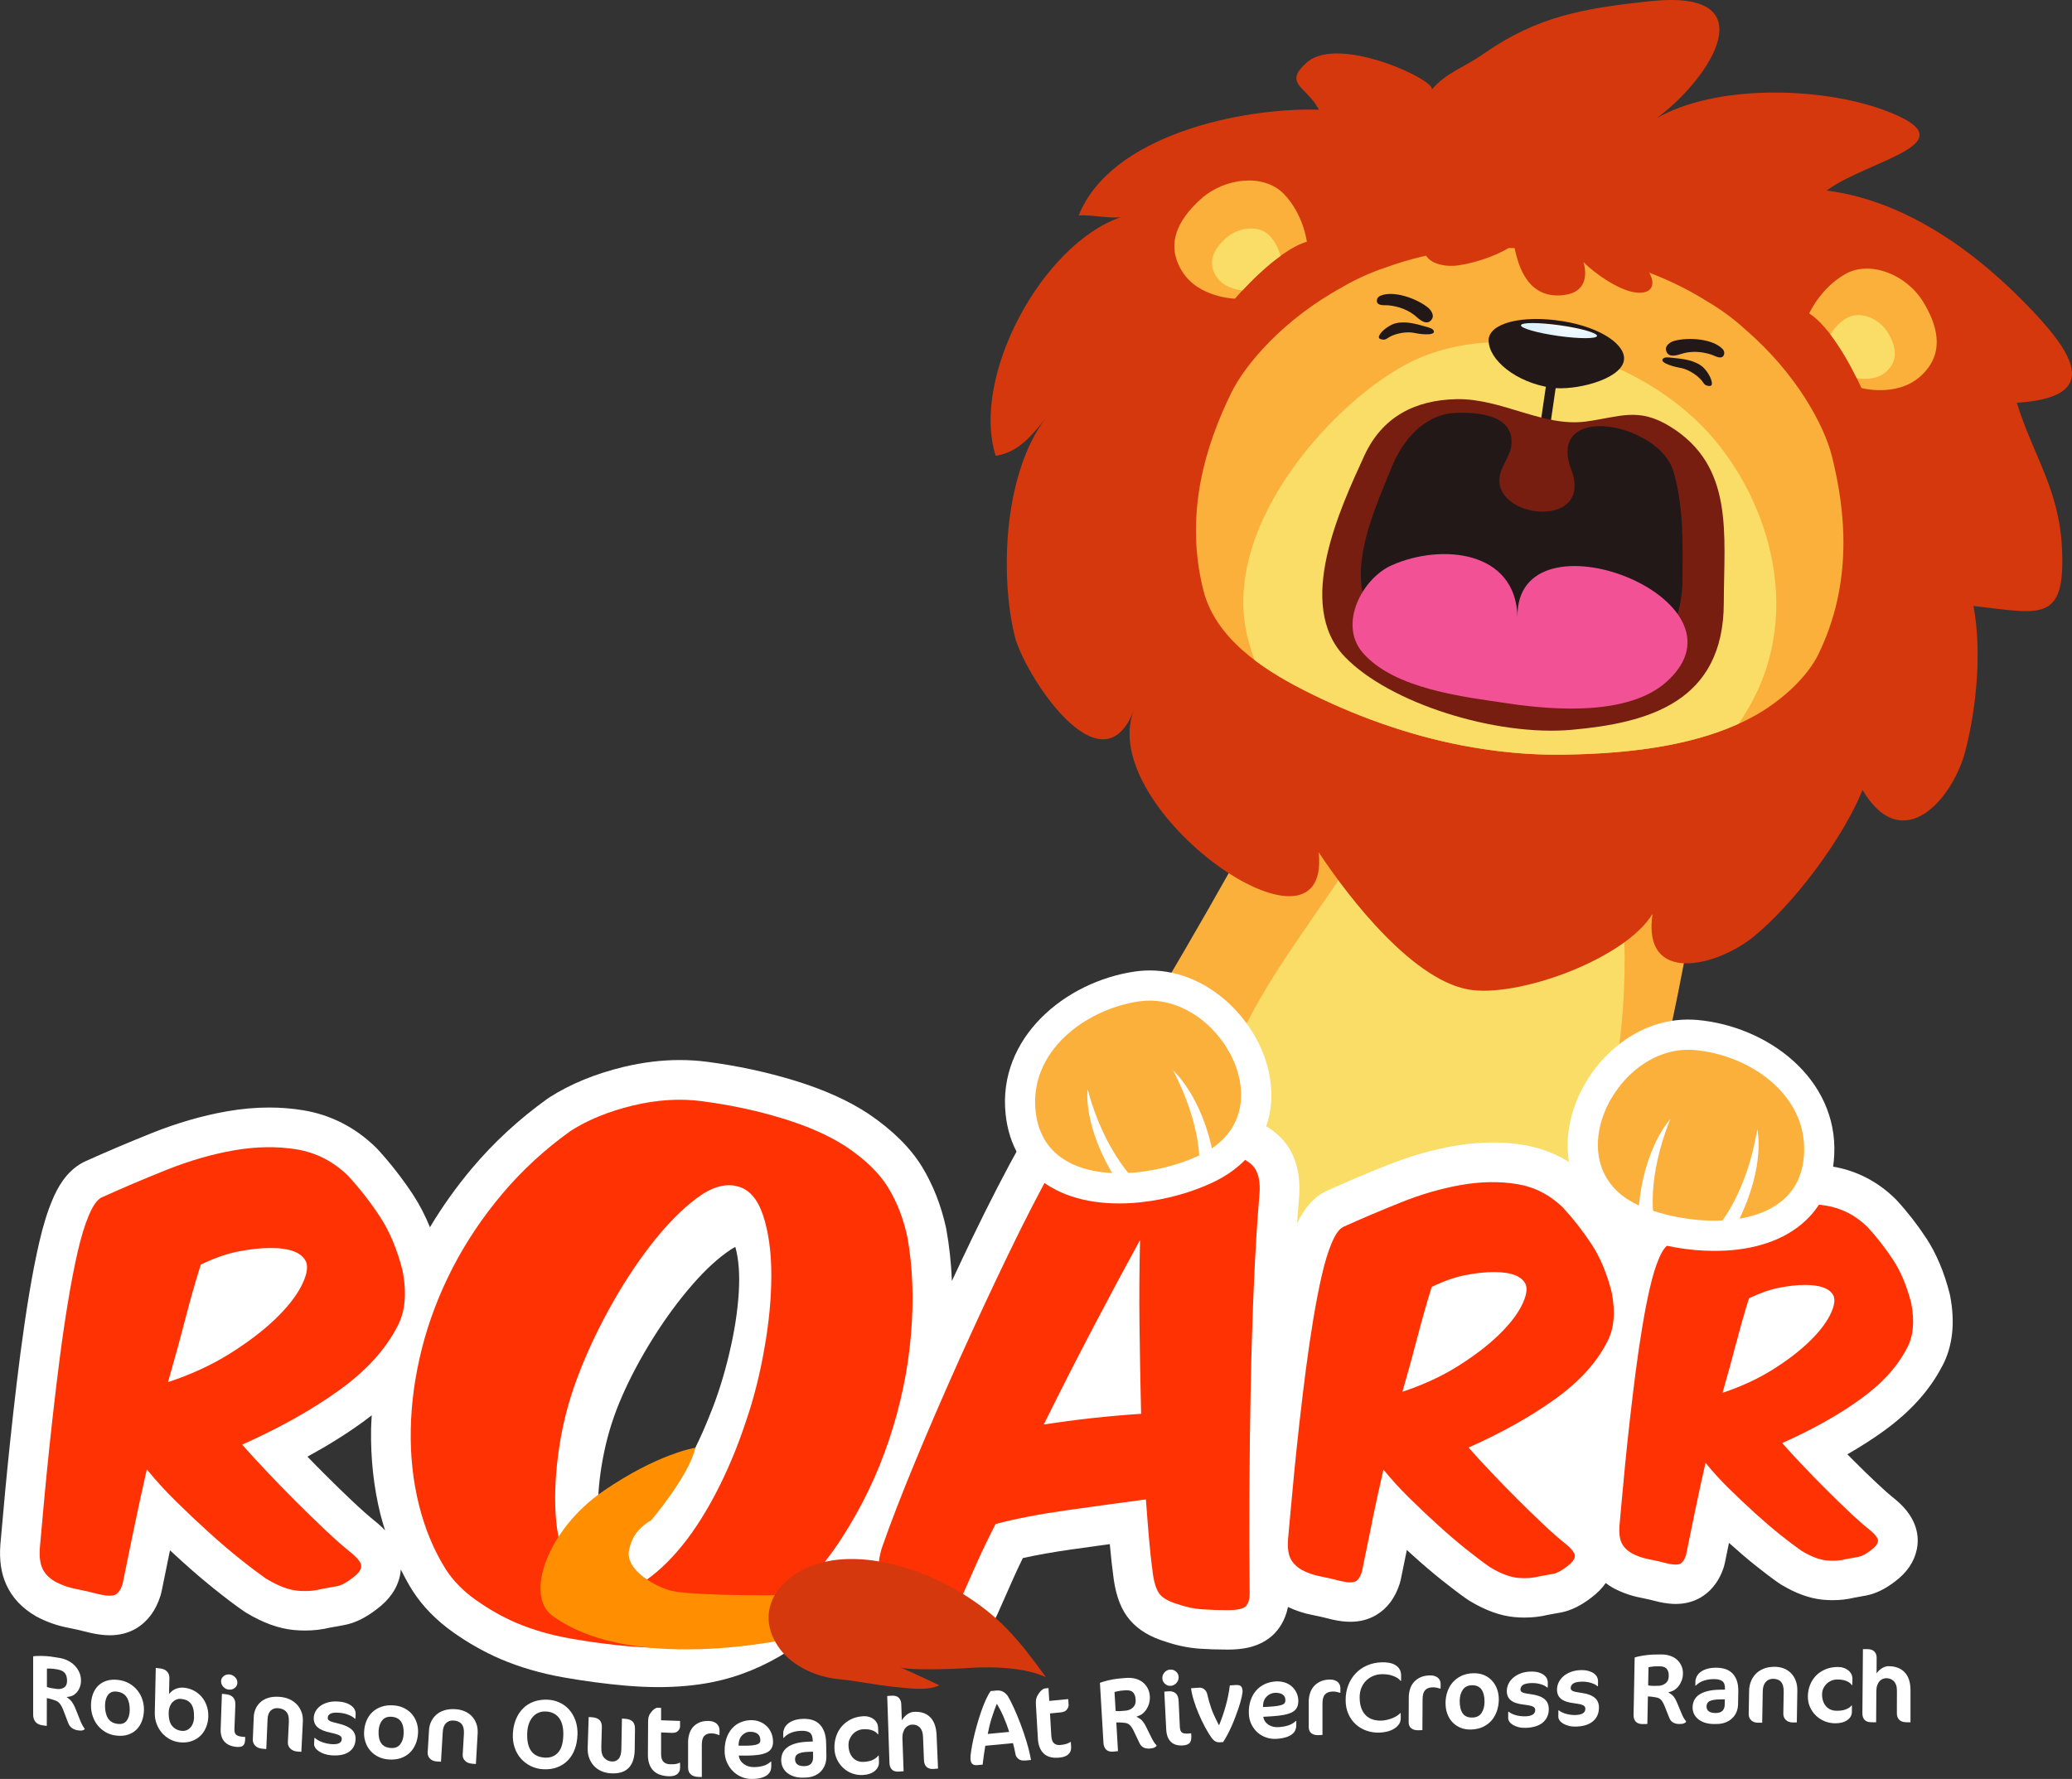 <svg xmlns="http://www.w3.org/2000/svg" xmlns:xlink="http://www.w3.org/1999/xlink" id="Layer_2" viewBox="0 0 690.47 592.95"><rect x="0" y="0" width="690.47" height="592.95" fill="#333333" stroke="none"/><defs><style>.cls-1{fill:#282020;}.cls-2{fill:#fff;}.cls-3{fill:url(#radial-gradient);}.cls-4{fill:#d6380d;}.cls-5{fill:#ff3203;}.cls-6{fill:#f9dd67;}.cls-7{fill:#231818;}.cls-8{fill:#f35196;}.cls-9{fill:#fbb03b;}.cls-10{fill:#771e10;}.cls-11{fill:#ff8e01;}</style><radialGradient id="radial-gradient" cx="477.43" cy="543.37" fx="477.43" fy="543.37" r="11.83" gradientTransform="translate(102.49 -342.4) rotate(8.02) scale(1 .71) skewX(.15)" gradientUnits="userSpaceOnUse"><stop offset="0" stop-color="#fff"></stop><stop offset="1" stop-color="#def2fd"></stop></radialGradient></defs><g id="Layer_1-2"><path class="cls-2" d="M28.27,576.31c-.02.14-.55.42-.83.48-.28.06-.74.06-1.38-.02-.74-.09-1.4-.33-1.99-.71-.58-.38-1.03-.96-1.34-1.75-.67-1.75-1-2.62-1.67-4.38-.27-.66-.53-1.18-.77-1.57-.24-.4-.5-.71-.76-.92-.26-.22-.53-.4-.81-.52-.28-.12-.57-.22-.85-.31-.51-.15-.95-.29-1.33-.4-.38-.11-.69-.18-.93-.21,0,3.71-.01,5.56-.02,9.27-.58-.08-.87-.12-1.46-.19-1.02-.14-1.79-.52-2.31-1.15-.51-.63-.77-1.43-.77-2.38v-19.46c.25-.05.61-.09,1.09-.11.48-.03,1-.04,1.56-.03.57.01,1.14.04,1.72.07.58.04,1.09.09,1.51.15,1.01.16,1.52.23,2.53.39,1.15.17,2.19.48,3.12.94.93.46,1.72,1.03,2.37,1.72.65.69,1.16,1.46,1.52,2.3.36.85.53,1.75.52,2.7,0,.78-.14,1.5-.39,2.16-.25.66-.59,1.23-1.01,1.71-.42.49-.92.87-1.5,1.15-.58.28-1.88.41-1.88.41,0,.02,1.19.84,1.68,1.52.49.68.87,1.37,1.15,2.08.73,1.81,1.09,2.71,1.81,4.51.29.7.56,1.24.81,1.63.25.39.58.82.57.9ZM17.67,556.24c-.12-.02-.27-.03-.44-.04-.17,0-.36-.02-.56-.03-.2,0-.4-.01-.57,0-.18,0-.33.01-.46.01,0,2.44,0,3.67-.01,6.11.51.18,1.02.32,1.54.4.52.08,1.09.17,1.71.26.93.13,1.74-.01,2.43-.44.68-.43,1.03-1.16,1.04-2.2,0-.69-.08-1.26-.24-1.72s-.39-.84-.7-1.14c-.31-.3-.67-.53-1.09-.68-.42-.15-.88-.27-1.38-.35-.5-.07-.75-.11-1.26-.19Z"></path><path class="cls-2" d="M30.32,568.48c.01-1.35.22-2.59.61-3.71.39-1.12.98-2.08,1.75-2.85.77-.77,1.73-1.34,2.87-1.7,1.14-.36,2.44-.44,3.91-.26,1.38.18,2.61.58,3.67,1.2,1.07.62,1.96,1.4,2.69,2.31.72.91,1.27,1.93,1.63,3.05.37,1.12.54,2.27.52,3.45-.03,1.33-.25,2.56-.67,3.67-.42,1.11-1.01,2.06-1.78,2.83-.77.78-1.72,1.35-2.85,1.73-1.13.37-2.43.47-3.88.31-1.37-.16-2.58-.54-3.63-1.17-1.05-.63-1.94-1.39-2.66-2.31-.72-.91-1.26-1.94-1.63-3.07-.37-1.13-.55-2.3-.54-3.49ZM43.23,570.06c.03-1.78-.3-3.21-.98-4.3-.69-1.09-1.78-1.72-3.27-1.91-1.31-.16-2.3.19-2.96,1.06-.66.86-1,2.04-1.02,3.53-.02,1.78.31,3.21.98,4.29.67,1.08,1.76,1.7,3.26,1.88,1.33.15,2.32-.2,2.97-1.07.65-.87.99-2.03,1.02-3.47Z"></path><path class="cls-2" d="M69.42,572.16c-.04,1.31-.3,2.52-.77,3.63-.47,1.12-1.11,2.06-1.92,2.83-.81.77-1.79,1.36-2.94,1.75-1.15.39-2.42.52-3.8.38-1.17-.12-2.27-.44-3.3-.98-1.03-.54-1.93-1.25-2.69-2.12-.76-.88-1.36-1.89-1.8-3.04-.44-1.15-.65-2.4-.62-3.72.13-5.98.2-8.97.33-14.94.63.08.94.12,1.58.19.89.11,1.62.44,2.17,1,.55.56.82,1.35.79,2.4-.05,2.04-.08,3.07-.13,5.11.23-.29.51-.58.83-.86.33-.28.7-.53,1.12-.73.42-.2.89-.36,1.41-.46.52-.1,1.09-.12,1.72-.05,1.16.12,2.25.46,3.25.99,1,.53,1.87,1.23,2.58,2.09.72.86,1.27,1.84,1.66,2.95.39,1.11.56,2.32.52,3.61ZM64.65,572.43c.03-1.07-.04-1.97-.21-2.71-.17-.74-.45-1.36-.81-1.84-.37-.48-.82-.85-1.36-1.11-.54-.25-1.17-.41-1.88-.49-.59-.06-1.14.01-1.63.22-.5.21-.93.51-1.3.9-.37.4-.67.89-.89,1.47-.22.59-.34,1.22-.35,1.89-.05,2.03.33,3.53,1.13,4.5.8.98,1.88,1.54,3.25,1.67.57.06,1.09-.02,1.58-.22.48-.2.91-.5,1.28-.9.37-.4.66-.89.87-1.46.21-.58.33-1.22.35-1.93Z"></path><path class="cls-2" d="M79.11,560.91c-.03.69-.32,1.26-.88,1.71-.56.45-1.21.64-1.95.57-.73-.07-1.35-.39-1.87-.94-.52-.56-.76-1.18-.74-1.88.02-.69.31-1.24.86-1.69.55-.44,1.19-.62,1.93-.55.74.07,1.38.38,1.9.93.52.55.77,1.16.74,1.84ZM81.69,579.91c-.04.94-.28,1.6-.72,1.96-.44.36-1.15.49-2.13.41-1.78-.16-3.12-.74-4.03-1.75-.91-1.01-1.34-2.4-1.28-4.16.17-4.71.25-7.06.42-11.78.52.05.79.08,1.31.13,1.03.1,1.83.44,2.39,1.02.56.58.82,1.41.78,2.5-.12,3.25-.19,4.88-.31,8.13-.03.88.16,1.5.57,1.86.41.36,1.13.58,2.16.67.35.03.52.05.87.08-.02.37-.02.55-.04.92Z"></path><path class="cls-2" d="M99.17,583.83c-1.03-.08-1.83-.41-2.42-.99-.58-.58-.85-1.28-.82-2.09.13-2.74.2-4.12.33-6.86.07-1.48-.2-2.57-.82-3.29-.62-.72-1.53-1.13-2.73-1.23-1.01-.09-1.84.18-2.49.8-.65.62-1,1.55-1.05,2.8-.18,4.01-.27,6.01-.44,10.02-.55-.04-.82-.07-1.37-.12-.98-.08-1.75-.41-2.32-1-.56-.58-.83-1.29-.79-2.1.12-3,.19-4.49.31-7.49.04-.92.24-1.81.62-2.67.37-.86.91-1.61,1.62-2.25.7-.64,1.6-1.13,2.68-1.45,1.08-.33,2.35-.43,3.8-.31,1.1.09,2.13.34,3.08.75.95.41,1.77.97,2.47,1.68.69.71,1.23,1.56,1.61,2.54.38.98.54,2.08.48,3.3-.2,4.02-.3,6.03-.5,10.05-.5-.04-.74-.06-1.24-.1Z"></path><path class="cls-2" d="M118.48,579.83c-.1,1.83-.85,3.21-2.24,4.14-1.39.93-3.33,1.3-5.82,1.11-.85-.06-1.63-.22-2.34-.47-.71-.25-1.33-.54-1.84-.89-.52-.35-.92-.74-1.19-1.17-.27-.43-.4-.87-.38-1.32.04-.78.06-1.16.1-1.94.07,0,.1,0,.17.01.24.23.55.46.94.69.39.24.84.45,1.33.64.49.19,1.02.35,1.57.47.55.12,1.1.21,1.65.25,2.24.17,3.39-.38,3.46-1.64.01-.25-.03-.47-.12-.66-.09-.19-.27-.37-.53-.54-.27-.17-.65-.33-1.15-.48-.5-.15-1.15-.33-1.95-.49-1.94-.41-3.39-1-4.31-1.81-.91-.81-1.34-1.88-1.27-3.21.04-.8.27-1.55.68-2.25s.98-1.29,1.7-1.78c.72-.49,1.57-.85,2.56-1.1.98-.25,2.08-.32,3.28-.23,1.06.08,1.96.25,2.69.53.73.28,1.33.62,1.8,1.01.46.39.79.82.99,1.27.19.45.28.88.26,1.29-.04.65-.06.98-.09,1.62-.07,0-.1,0-.17,0-.46-.48-1.16-.91-2.12-1.29-.96-.38-2-.61-3.11-.69-1.41-.11-2.4,0-2.95.33-.55.32-.84.77-.87,1.32-.01.21.02.4.11.57.09.17.26.32.51.47.26.15.62.29,1.1.43.48.14,1.11.31,1.9.49,1.94.45,3.4,1.11,4.35,1.97.95.86,1.39,1.99,1.31,3.37Z"></path><path class="cls-2" d="M121.34,577.15c.07-1.3.34-2.51.8-3.61.46-1.1,1.1-2.05,1.93-2.84.83-.79,1.83-1.39,3.01-1.8,1.17-.41,2.51-.57,4-.47,1.4.09,2.63.41,3.68.96,1.06.55,1.94,1.25,2.63,2.11.69.86,1.21,1.83,1.53,2.9.33,1.07.46,2.19.38,3.35-.08,1.3-.35,2.51-.82,3.62-.47,1.11-1.11,2.06-1.93,2.85-.82.79-1.81,1.38-2.98,1.79-1.17.41-2.5.56-3.99.46-1.39-.1-2.62-.42-3.68-.98-1.06-.56-1.93-1.26-2.63-2.11-.7-.85-1.21-1.81-1.54-2.88-.33-1.08-.47-2.18-.4-3.33ZM134.5,578.04c.1-1.73-.17-3.11-.82-4.13-.65-1.02-1.73-1.58-3.24-1.68-1.33-.09-2.35.31-3.07,1.18-.71.87-1.11,2.03-1.2,3.46-.1,1.72.17,3.08.81,4.09.64,1.01,1.73,1.57,3.26,1.68,1.35.09,2.38-.3,3.08-1.17.7-.87,1.1-2.01,1.18-3.42Z"></path><path class="cls-2" d="M157.37,587.87c-1.02-.06-1.82-.38-2.39-.95-.57-.57-.84-1.27-.79-2.09.16-2.76.24-4.14.4-6.9.09-1.49-.17-2.58-.78-3.29-.6-.71-1.5-1.09-2.69-1.16-1-.06-1.83.23-2.48.87-.65.64-1.02,1.58-1.09,2.83-.24,4.01-.36,6.02-.6,10.04-.55-.04-.82-.05-1.37-.09-.98-.06-1.75-.38-2.3-.95-.55-.57-.81-1.27-.76-2.08.18-2.99.27-4.49.45-7.48.05-.92.27-1.81.66-2.68.39-.87.94-1.63,1.65-2.29.71-.66,1.6-1.17,2.68-1.53,1.08-.36,2.33-.5,3.76-.42,1.09.06,2.1.29,3.03.67.93.39,1.74.92,2.42,1.62.68.7,1.19,1.54,1.56,2.52.37.98.51,2.08.44,3.32-.23,4.06-.35,6.09-.58,10.14-.49-.03-.74-.05-1.23-.08Z"></path><path class="cls-2" d="M192.43,578.33c-.06,1.72-.36,3.3-.91,4.75-.54,1.44-1.3,2.67-2.28,3.68-.98,1.01-2.17,1.78-3.57,2.32-1.4.53-2.98.74-4.74.64-1.46-.09-2.83-.45-4.09-1.07-1.26-.63-2.35-1.45-3.26-2.49-.91-1.03-1.61-2.25-2.08-3.66-.48-1.41-.67-2.95-.59-4.62.09-1.73.42-3.31.99-4.73.57-1.43,1.35-2.64,2.35-3.65.99-1.01,2.19-1.77,3.57-2.29,1.39-.52,2.95-.74,4.68-.67,1.38.06,2.68.37,3.92.93,1.24.56,2.31,1.34,3.22,2.36.91,1.02,1.62,2.24,2.13,3.68.51,1.44.74,3.04.68,4.83ZM187.71,578.72c.11-2.65-.35-4.67-1.38-6.05-1.02-1.38-2.5-2.11-4.46-2.2-.85-.04-1.63.09-2.36.39-.73.29-1.36.74-1.91,1.35-.54.61-.98,1.35-1.32,2.24-.33.89-.53,1.89-.58,3.02-.27,5.35,1.69,8.14,5.85,8.38,1.8.1,3.25-.43,4.35-1.61,1.1-1.18,1.7-3.02,1.8-5.51Z"></path><path class="cls-2" d="M211.52,583.01c-.07,5.7-2.72,8.38-7.97,8.07-1.12-.07-2.16-.31-3.12-.72-.96-.42-1.78-.99-2.48-1.73-.69-.74-1.23-1.62-1.61-2.64-.38-1.02-.55-2.19-.5-3.5.13-4.07.2-6.1.33-10.16.33.02.49.02.82.04,1.27.06,2.19.36,2.76.92.57.56.84,1.37.81,2.44-.07,2.63-.11,3.94-.18,6.57-.05,1.65.27,2.85.95,3.61.68.76,1.53,1.17,2.54,1.23.93.05,1.69-.24,2.27-.89.59-.65.89-1.74.92-3.27.08-4.06.12-6.09.19-10.14.32.01.48.02.79.04,1.27.06,2.18.36,2.74.92.56.56.83,1.38.82,2.46-.03,2.71-.05,4.07-.09,6.78Z"></path><path class="cls-2" d="M215.97,573.94c0-.45.03-.84.08-1.16.05-.32.12-.62.22-.88.1-.27.22-.51.39-.74.16-.23.36-.49.59-.77.29-.35.63-.64.98-.86.35-.22.69-.33,1.03-.31.4.01.61.02,1.04.04v4.14c2.53.1,3.8.15,6.32.22v1.89c0,.48-.22.95-.66,1.43-.44.47-1.12.69-2.04.66-1.45-.06-2.17-.08-3.62-.15,0,2.86,0,4.29,0,7.16,0,1.19.25,2.05.75,2.58.5.53,1.2.82,2.13.87,1.49.07,2.58-.09,3.27-.5.07,0,.11,0,.18,0,0,.65,0,.98,0,1.63,0,.96-.34,1.69-1,2.2-.67.51-1.66.73-3,.66-2.32-.13-4.02-.83-5.11-2.08-1.08-1.25-1.62-2.94-1.61-5.07.03-4.38.04-6.56.06-10.94Z"></path><path class="cls-2" d="M239.63,578.33c-.34-.14-.72-.26-1.14-.38-.42-.12-.92-.18-1.5-.18-1.01-.01-1.78.28-2.32.87-.54.59-.8,1.6-.8,3.02,0,4.26,0,6.39.01,10.65-.5-.01-.75-.02-1.26-.03-1.01-.03-1.82-.32-2.42-.84-.6-.52-.9-1.27-.9-2.22,0-3.39,0-5.09,0-8.49,0-.91.12-1.8.37-2.68.25-.87.64-1.63,1.17-2.28.54-.64,1.24-1.17,2.09-1.57.85-.4,1.88-.59,3.07-.58.69,0,1.28.11,1.76.29.48.19.87.42,1.16.71.29.29.51.62.64.98.14.37.21.72.21,1.07,0,.66,0,.99,0,1.65h-.17Z"></path><path class="cls-2" d="M257.61,580.5c.02,1.71-.65,2.92-1.99,3.6-1.34.69-3.51,1.05-6.49,1.07-1.19,0-1.78,0-2.96,0,.18,1.17.74,2.11,1.68,2.81s2.09,1.04,3.44,1.03c.95,0,1.93-.14,2.95-.39,1.02-.26,1.89-.74,2.61-1.44.07,0,.1,0,.16,0,0,.58.01.88.02,1.46,0,.6-.09,1.17-.31,1.68-.21.51-.57.96-1.09,1.36-.51.39-1.19.7-2.04.93-.85.23-1.89.34-3.12.35-1.14,0-2.24-.22-3.33-.66-1.08-.45-2.04-1.08-2.88-1.91-.84-.83-1.51-1.82-2.02-2.97-.51-1.15-.77-2.44-.77-3.87,0-1.55.21-2.95.64-4.21.43-1.25,1.04-2.32,1.82-3.2.78-.88,1.71-1.56,2.79-2.03,1.09-.48,2.28-.73,3.58-.75.94-.01,1.84.14,2.71.46.87.32,1.65.78,2.32,1.39.68.61,1.22,1.36,1.63,2.26.41.9.63,1.91.64,3.04ZM253.37,580.01c0-.95-.32-1.65-.94-2.11-.62-.46-1.46-.67-2.51-.66-.54,0-1.04.12-1.49.35-.46.22-.86.52-1.19.88-.34.35-.6.78-.78,1.26-.18.49-.29.99-.31,1.52-.01.25-.02.38-.03.63.8,0,1.2,0,2.01,0,1.08,0,1.96-.04,2.64-.12.67-.08,1.21-.19,1.6-.34.39-.15.66-.33.8-.57.15-.24.22-.51.22-.83Z"></path><path class="cls-2" d="M275.37,585.46c.02,1-.13,1.93-.45,2.78-.32.85-.78,1.58-1.38,2.2-.6.62-1.32,1.11-2.15,1.46-.84.36-1.76.55-2.78.59-.37.01-.55.02-.92.03-1.08.04-2.08-.09-2.98-.36-.91-.28-1.68-.68-2.33-1.18-.65-.51-1.15-1.13-1.51-1.86-.35-.72-.53-1.51-.54-2.38-.01-.84.14-1.63.44-2.35.31-.72.81-1.36,1.51-1.91.7-.55,1.62-.99,2.77-1.33,1.15-.34,2.56-.54,4.22-.61.63-.02.95-.04,1.57-.06,0-.1,0-.14,0-.24-.02-1.34-.35-2.24-.98-2.71-.64-.46-1.62-.67-2.95-.62-.81.03-1.53.13-2.17.29-.64.16-1.19.36-1.66.6-.47.24-.86.49-1.18.76-.32.27-.56.5-.72.71-.06,0-.1,0-.16,0,0-.6,0-.9-.02-1.5,0-.51.11-1.04.34-1.6.23-.55.6-1.07,1.12-1.54.52-.47,1.2-.86,2.03-1.17.83-.31,1.84-.48,3.02-.53,1.02-.04,1.98.05,2.89.28.92.23,1.74.65,2.45,1.27.71.62,1.29,1.47,1.74,2.54.44,1.07.68,2.43.71,4.06.03,1.74.05,2.61.09,4.36ZM270.93,583.86c-.65.03-.97.04-1.61.06-.86.03-1.57.11-2.14.24-.57.12-1.02.29-1.35.5-.34.21-.57.46-.7.77-.13.31-.19.65-.19,1.02.01.75.29,1.32.83,1.71.55.39,1.32.56,2.33.53,1.93-.06,2.88-1.07,2.85-3.01-.01-.73-.02-1.09-.03-1.82Z"></path><path class="cls-2" d="M292.5,578.05c-.33-.52-.92-.94-1.76-1.27-.84-.33-1.9-.45-3.19-.37-.65.04-1.28.21-1.87.5-.59.3-1.1.68-1.54,1.17-.44.49-.78,1.04-1.04,1.66-.25.62-.37,1.29-.35,2,.04,1.73.52,3.11,1.45,4.13.92,1.02,2.16,1.49,3.72,1.39,1.31-.08,2.35-.33,3.12-.75.78-.42,1.31-.87,1.62-1.33.06,0,.1,0,.17-.01.03.88.04,1.31.07,2.19.03,1.15-.43,2.13-1.38,2.93-.96.8-2.26,1.25-3.91,1.35-1.27.08-2.47-.1-3.61-.51-1.13-.41-2.13-1.03-3-1.83-.87-.81-1.57-1.77-2.1-2.89-.53-1.13-.81-2.37-.84-3.72-.03-1.36.16-2.67.57-3.91.41-1.24,1.02-2.34,1.84-3.3.81-.96,1.82-1.75,3.01-2.36,1.19-.61,2.56-.96,4.09-1.06.71-.05,1.37.02,1.97.19.61.17,1.14.43,1.59.78.45.34.8.75,1.06,1.23.26.48.4,1,.42,1.57.03.89.04,1.33.07,2.22-.06,0-.1,0-.16.01Z"></path><path class="cls-2" d="M311.11,589.62c-.95.08-1.71-.13-2.29-.63-.57-.49-.88-1.26-.92-2.3-.12-3.11-.19-4.67-.31-7.78-.03-.77-.15-1.43-.37-1.97-.21-.54-.5-.96-.84-1.28-.34-.31-.73-.54-1.16-.67-.44-.13-.91-.18-1.4-.14-.36.03-.73.13-1.1.32-.38.18-.72.46-1.03.84-.31.37-.55.86-.73,1.44-.18.59-.26,1.29-.23,2.13.15,4.32.24,6.49.39,10.81-.6.04-.89.07-1.49.11-1.09.08-1.9-.15-2.41-.67-.51-.53-.79-1.29-.82-2.27-.29-8.9-.44-13.35-.74-22.25.56-.04.84-.06,1.4-.1,1.07-.08,1.88.14,2.42.67.54.53.83,1.24.86,2.14.08,2.17.11,3.26.19,5.43.14-.3.35-.61.62-.92.27-.32.56-.61.89-.88.33-.27.69-.51,1.09-.7.4-.19.81-.3,1.23-.34,2.34-.18,4.19.38,5.54,1.69,1.35,1.31,2.09,3.32,2.21,6.04.19,4.46.29,6.7.48,11.16-.59.05-.89.08-1.49.12Z"></path><path class="cls-2" d="M341.67,586.8c-.97.09-1.73-.07-2.26-.5-.54-.43-.88-.94-.99-1.51-.3-1.55-.57-2.83-.86-3.77-3.69.36-5.54.53-9.22.88-.19,1.06-.35,2.1-.49,3.14-.14,1.04-.27,2.09-.4,3.14-.72.07-1.08.1-1.8.17-.77.07-1.33-.08-1.68-.45-.35-.37-.53-.93-.57-1.68-.03-.59.04-1.45.22-2.57.17-1.13.41-2.41.72-3.85.31-1.43.69-2.94,1.13-4.51.44-1.57.91-3.1,1.42-4.58.51-1.48,1.04-2.83,1.59-4.07.56-1.24,1.11-2.23,1.65-2.97.75-.07,1.13-.11,1.88-.18.94-.09,1.72.06,2.36.46.64.39,1.14.86,1.49,1.42.57.92,1.22,2.22,1.97,3.85.75,1.63,1.49,3.42,2.24,5.37.74,1.95,1.43,3.98,2.06,6.08.63,2.1,1.11,4.08,1.44,5.96-.75.08-1.13.11-1.89.19ZM336.3,577.27c-.25-.81-.54-1.66-.87-2.54-.33-.88-.68-1.73-1.04-2.56-.36-.83-.73-1.61-1.12-2.34-.39-.73-1.06-1.89-1.06-1.89-.08,0-.6,1.39-.9,2.21-.29.81-.57,1.66-.85,2.53-.27.87-.52,1.75-.74,2.65-.22.89-.41,1.78-.57,2.63,2.86-.27,4.28-.4,7.15-.68Z"></path><path class="cls-2" d="M345.21,568.15c-.03-.47-.02-.87,0-1.21s.09-.66.17-.95c.08-.29.2-.57.35-.83.15-.26.34-.57.57-.89.29-.41.62-.75.97-1.03.35-.28.71-.43,1.07-.47.42-.04.64-.06,1.06-.1.1,1.71.15,2.57.25,4.28,2.53-.24,3.79-.36,6.33-.61.04.77.07,1.16.12,1.93.03.49-.16,1.01-.57,1.55-.41.54-1.08.86-2.01.95-1.45.14-2.17.21-3.62.35.17,2.96.26,4.44.43,7.4.07,1.23.38,2.08.91,2.55.53.47,1.25.66,2.18.57,1.49-.15,2.57-.48,3.23-1,.07,0,.11-.01.19-.02.04.67.06,1.01.1,1.67.06.98-.23,1.78-.87,2.41-.63.63-1.62,1.01-2.95,1.14-2.33.24-4.09-.2-5.28-1.32-1.19-1.12-1.86-2.79-1.98-5-.26-4.56-.39-6.83-.66-11.39Z"></path><path class="cls-2" d="M385.44,581.84c0,.16-.53.56-.81.69-.28.13-.74.22-1.39.29-.75.07-1.43-.03-2.04-.29-.62-.27-1.11-.76-1.47-1.5-.78-1.66-1.18-2.48-1.96-4.14-.31-.62-.61-1.1-.88-1.45-.27-.35-.55-.61-.83-.78-.28-.17-.56-.28-.85-.34-.29-.06-.58-.09-.88-.11-.52-.03-.98-.07-1.37-.09-.39-.02-.71-.02-.96,0,.22,3.83.34,5.74.56,9.57-.6.06-.89.09-1.49.15-1.05.11-1.86-.11-2.42-.63-.56-.53-.87-1.28-.93-2.26-.47-8.01-.71-12.01-1.18-20.02.25-.11.61-.24,1.09-.39.48-.15,1.01-.3,1.58-.43.57-.13,1.15-.25,1.75-.36.59-.11,1.1-.18,1.54-.22,1.03-.09,1.56-.14,2.59-.23,1.17-.1,2.23-.03,3.2.22.97.25,1.81.65,2.51,1.21.71.56,1.26,1.24,1.67,2.04.41.8.65,1.69.7,2.68.04.81-.04,1.59-.25,2.33-.21.74-.52,1.41-.91,2.01-.39.6-.87,1.12-1.44,1.55-.57.43-1.88.87-1.88.87,0,.02,1.26.6,1.79,1.18.54.59.96,1.21,1.29,1.89.85,1.7,1.27,2.55,2.12,4.26.34.66.65,1.17.92,1.51.28.35.64.72.64.81ZM373.47,563.55c-.12,0-.28.03-.45.07-.18.03-.37.07-.57.11-.2.04-.4.09-.58.13-.18.05-.33.1-.47.13.15,2.52.22,3.79.37,6.31.53.06,1.06.07,1.59.04.53-.04,1.11-.09,1.75-.15.95-.09,1.77-.43,2.43-1.04.66-.61.97-1.45.91-2.52-.04-.71-.16-1.29-.35-1.72-.19-.44-.44-.78-.77-1.02-.32-.24-.71-.38-1.14-.44-.43-.06-.91-.07-1.42-.02-.51.05-.77.07-1.28.12Z"></path><path class="cls-2" d="M392.77,558.98c.03.74-.21,1.4-.72,1.98-.51.58-1.14.9-1.88.96-.73.06-1.37-.16-1.93-.65-.56-.49-.86-1.11-.9-1.86-.04-.73.2-1.38.71-1.96.51-.57,1.12-.89,1.85-.94.74-.06,1.4.15,1.97.64.57.49.87,1.09.9,1.83ZM396.99,578.73c.04,1.01-.14,1.75-.54,2.21-.4.46-1.09.74-2.06.83-1.77.16-3.15-.21-4.13-1.11-.99-.91-1.54-2.3-1.63-4.19-.25-5.04-.38-7.57-.64-12.61.52-.04.78-.06,1.31-.11,1.03-.09,1.85.13,2.46.64.61.51.94,1.35,1,2.52.16,3.48.25,5.22.41,8.71.04.94.28,1.57.72,1.88.44.3,1.17.41,2.19.32.35-.03.52-.05.87-.08.02.4.03.59.04.99Z"></path><path class="cls-2" d="M414.09,563.68c0,.28-.1.94-.32,1.99-.22,1.05-.59,2.38-1.13,3.95-.3.86-.64,1.8-1.01,2.78-.37.98-.77,1.96-1.2,2.93-.43.97-.89,1.91-1.38,2.84-.49.92-.97,1.75-1.45,2.49-.35.03-.52.04-.88.07-.67.06-1.23-.04-1.67-.27-.44-.24-.92-.68-1.38-1.32-.65-.89-1.33-2.04-2.06-3.39-.73-1.35-1.42-2.79-2.07-4.3-.65-1.51-1.22-3.03-1.69-4.55-.48-1.52-.79-2.92-.95-4.17,1-.08,1.49-.12,2.49-.19.81-.06,1.47.13,1.96.57.49.45.79.92.9,1.41.38,1.7.87,3.42,1.47,5.16.6,1.74,2.47,5.38,2.47,5.38.11,0,.79-1.89,1.17-2.94.38-1.06.72-2.16,1.04-3.31.33-1.15.61-2.31.85-3.49.24-1.17.43-2.36.58-3.54.8-.05,1.19-.08,1.99-.13.82-.05,1.39.09,1.72.42.33.33.51.87.53,1.62Z"></path><path class="cls-2" d="M432.63,567.14c0,1.66-.68,2.85-2.03,3.57-1.35.72-3.55,1.16-6.6,1.35-1.21.07-1.82.11-3.03.18.19,1.14.77,2.02,1.73,2.65.96.62,2.12.88,3.49.8.96-.06,1.96-.23,2.98-.53,1.02-.3,1.9-.8,2.63-1.51.07,0,.1,0,.17,0v1.41c0,.58-.11,1.13-.32,1.64-.21.51-.59.96-1.11,1.37-.52.4-1.19.74-2.04,1-.85.27-1.9.44-3.14.52-1.14.07-2.25-.07-3.34-.43-1.09-.36-2.07-.91-2.92-1.66-.86-.75-1.55-1.67-2.09-2.77-.54-1.1-.82-2.35-.85-3.76-.03-1.53.17-2.93.59-4.2.43-1.27,1.04-2.36,1.84-3.27.8-.92,1.76-1.63,2.89-2.16,1.13-.52,2.38-.82,3.75-.89.99-.05,1.94.06,2.85.34.91.28,1.66.71,2.34,1.29.68.57,1.22,1.29,1.63,2.15.41.86.61,1.84.61,2.92ZM428.36,566.82c0-.93-.31-1.6-.96-2.02-.65-.42-1.51-.6-2.61-.54-.56.03-1.07.17-1.55.41-.47.24-.89.55-1.23.92-.35.37-.62.79-.81,1.28-.18.49-.28.99-.3,1.51-.01.25-.02.37-.03.62.83-.05,1.24-.07,2.06-.12,1.12-.06,2.03-.15,2.72-.26.7-.11,1.24-.24,1.64-.4.4-.16.68-.36.83-.59.15-.23.22-.51.22-.82Z"></path><path class="cls-2" d="M446.5,564.23c-.34-.11-.73-.22-1.15-.31-.42-.09-.92-.12-1.51-.09-1.01.05-1.79.38-2.33,1-.54.62-.81,1.62-.81,3.01,0,4.17,0,6.26,0,10.44-.5.03-.76.04-1.26.07-1.01.06-1.82-.15-2.42-.61-.6-.46-.9-1.16-.9-2.11,0-3.35,0-5.02,0-8.37,0-.9.12-1.79.37-2.67.25-.88.64-1.65,1.18-2.33.54-.67,1.24-1.23,2.1-1.68.86-.45,1.89-.69,3.1-.75.7-.03,1.29.04,1.78.2.48.16.87.37,1.16.63.29.27.51.57.65.92.14.35.21.69.21,1.03,0,.64,0,.96,0,1.61-.07,0-.1,0-.17,0Z"></path><path class="cls-2" d="M466.73,560.26c-.37-.45-.81-.82-1.33-1.11-.52-.29-1.07-.52-1.67-.7-.59-.18-1.18-.3-1.77-.35-.59-.06-1.13-.08-1.63-.06-1.04.04-2,.26-2.89.66-.89.4-1.66.93-2.3,1.61-.65.67-1.15,1.48-1.51,2.39-.36.92-.54,1.93-.54,3.04,0,1.34.17,2.51.52,3.51.35,1,.86,1.82,1.5,2.47.64.65,1.42,1.12,2.34,1.42.92.29,1.91.42,3,.37.56-.03,1.14-.11,1.75-.25.6-.14,1.17-.32,1.72-.53.54-.21,1.04-.46,1.51-.75.46-.29.86-.6,1.18-.95.07,0,.1,0,.17,0,0,.68,0,1.03,0,1.71,0,.78-.22,1.47-.64,2.05-.42.58-.97,1.07-1.64,1.47-.67.4-1.41.7-2.22.9-.81.2-1.63.31-2.44.35-1.53.07-2.99-.13-4.38-.61-1.39-.48-2.61-1.19-3.65-2.13-1.04-.94-1.87-2.1-2.48-3.48-.61-1.38-.91-2.93-.91-4.66,0-1.77.29-3.4.87-4.9.58-1.5,1.39-2.81,2.44-3.92,1.04-1.12,2.3-2,3.76-2.65,1.46-.64,3.08-1.01,4.85-1.08.95-.04,1.83.02,2.63.18.8.15,1.49.41,2.09.78.59.37,1.05.85,1.37,1.42.33.58.48,1.25.48,2.02,0,.71,0,1.06,0,1.77-.07,0-.09,0-.16,0Z"></path><path class="cls-2" d="M479.89,562.85c-.34-.12-.73-.23-1.15-.32-.42-.09-.92-.12-1.51-.1-1.02.04-1.8.36-2.34.96-.54.61-.82,1.59-.83,2.97-.03,4.13-.04,6.2-.06,10.32-.5.02-.75.03-1.26.05-1.01.04-1.82-.17-2.42-.63-.6-.46-.9-1.17-.9-2.1.02-3.31.03-4.96.04-8.27,0-.89.14-1.76.39-2.63.25-.87.65-1.63,1.2-2.29.54-.66,1.25-1.21,2.12-1.64.87-.43,1.9-.67,3.11-.72.7-.03,1.29.04,1.78.2.48.16.87.37,1.17.64.29.27.5.57.64.92.14.35.21.69.2,1.02,0,.64,0,.95,0,1.59-.07,0-.1,0-.17,0Z"></path><path class="cls-2" d="M481.7,567.75c.01-1.35.21-2.62.61-3.81.4-1.19.98-2.23,1.76-3.14.78-.9,1.74-1.63,2.88-2.18,1.14-.55,2.44-.84,3.92-.89,1.38-.05,2.62.16,3.69.62,1.07.46,1.97,1.1,2.7,1.92.73.81,1.28,1.76,1.66,2.84.37,1.08.55,2.21.54,3.41-.01,1.35-.23,2.62-.64,3.81-.41,1.18-1,2.23-1.76,3.12-.77.89-1.72,1.61-2.86,2.15-1.14.54-2.44.83-3.91.88-1.38.05-2.6-.16-3.67-.62-1.07-.46-1.96-1.1-2.69-1.9-.73-.8-1.28-1.74-1.66-2.81-.38-1.08-.56-2.21-.55-3.4ZM494.7,567.31c.02-1.8-.32-3.18-1.01-4.17s-1.79-1.46-3.29-1.41c-1.32.04-2.3.56-2.96,1.53-.66.97-1,2.21-1.01,3.7-.01,1.78.32,3.17,1,4.14.68.98,1.78,1.44,3.29,1.39,1.34-.04,2.33-.55,2.98-1.52.65-.97.98-2.19,1-3.65Z"></path><path class="cls-2" d="M516.13,569.67c-.03,1.9-.71,3.41-2.04,4.51-1.33,1.1-3.23,1.68-5.69,1.75-.84.02-1.62-.05-2.33-.23-.71-.18-1.33-.42-1.85-.73-.52-.31-.93-.67-1.22-1.08-.29-.41-.43-.86-.42-1.32.01-.81.01-1.21.02-2.01.07,0,.1,0,.17,0,.24.21.56.41.95.61.4.2.85.38,1.34.52.49.14,1.01.24,1.56.31.55.07,1.09.1,1.63.09,2.21-.06,3.32-.75,3.34-2.05,0-.26-.05-.49-.14-.67-.1-.18-.28-.35-.55-.5-.27-.15-.65-.28-1.15-.38-.5-.11-1.15-.21-1.94-.3-1.92-.22-3.38-.67-4.31-1.42-.93-.74-1.39-1.8-1.37-3.17.01-.83.2-1.63.58-2.4.38-.77.92-1.45,1.61-2.03.69-.58,1.51-1.05,2.47-1.41.96-.36,2.03-.55,3.21-.59,1.04-.03,1.93.06,2.66.27.73.21,1.34.5,1.81.86.47.36.81.77,1.02,1.22.21.45.31.88.3,1.3-.01.68-.01,1.01-.03,1.69-.07,0-.1,0-.17,0-.47-.45-1.18-.83-2.14-1.12-.96-.29-1.98-.42-3.08-.39-1.39.04-2.36.26-2.89.65-.53.39-.8.88-.8,1.45,0,.22.04.41.13.57.09.16.26.31.52.44.26.13.63.24,1.1.33.47.1,1.1.2,1.89.3,1.93.26,3.38.79,4.35,1.59.97.79,1.46,1.92,1.43,3.36Z"></path><path class="cls-2" d="M532.83,569.27c-.03,1.91-.72,3.41-2.05,4.51-1.33,1.1-3.23,1.67-5.69,1.73-.84.02-1.61-.06-2.32-.25-.71-.19-1.33-.43-1.85-.74-.52-.31-.92-.68-1.21-1.09-.29-.42-.43-.86-.42-1.32.01-.81.02-1.21.03-2.02.07,0,.1,0,.16,0,.24.21.56.42.95.62.4.2.84.38,1.34.52.49.14,1.02.25,1.56.33.55.07,1.08.11,1.62.09,2.21-.05,3.33-.73,3.35-2.04,0-.26-.04-.49-.14-.67-.1-.19-.28-.36-.55-.51-.27-.15-.65-.28-1.15-.39-.5-.11-1.14-.22-1.93-.32-1.92-.23-3.38-.69-4.31-1.44-.93-.74-1.38-1.81-1.36-3.18.01-.83.21-1.63.59-2.4.38-.77.92-1.45,1.61-2.03.69-.58,1.51-1.04,2.47-1.4.96-.36,2.03-.55,3.21-.58,1.04-.03,1.93.07,2.66.29.73.21,1.34.5,1.81.86.47.36.81.77,1.02,1.22.21.45.31.88.3,1.31-.01.68-.02,1.02-.03,1.7-.07,0-.1,0-.16,0-.47-.46-1.18-.83-2.14-1.13-.96-.3-1.98-.43-3.08-.41-1.39.03-2.36.25-2.89.64-.53.39-.8.88-.81,1.45,0,.21.04.41.13.57.09.17.27.31.52.44.26.13.62.25,1.1.34.47.1,1.1.2,1.89.31,1.93.27,3.38.81,4.35,1.61.97.8,1.45,1.92,1.42,3.37Z"></path><path class="cls-2" d="M561.9,573.88c-.01.15-.56.5-.85.6-.28.1-.76.16-1.41.16-.75.01-1.42-.13-2.01-.44-.59-.3-1.03-.82-1.34-1.56-.66-1.65-.99-2.48-1.64-4.12-.26-.62-.52-1.11-.76-1.46-.24-.36-.49-.62-.76-.8-.26-.18-.54-.31-.82-.39-.28-.08-.57-.13-.87-.17-.51-.07-.97-.14-1.35-.19-.39-.05-.7-.07-.95-.06-.07,3.68-.1,5.51-.18,9.19-.6.01-.89.01-1.49.03-1.05.02-1.83-.25-2.35-.79-.52-.55-.77-1.29-.75-2.23.15-7.67.22-11.51.36-19.18.25-.09.63-.2,1.12-.31.49-.11,1.02-.22,1.6-.31.58-.09,1.17-.16,1.76-.23.59-.06,1.1-.1,1.54-.11,1.03-.02,1.54-.03,2.57-.05,1.16-.02,2.21.11,3.14.42.93.3,1.73.75,2.37,1.33.65.58,1.15,1.27,1.5,2.07.35.8.51,1.67.49,2.63-.01.78-.15,1.53-.41,2.22-.26.7-.61,1.33-1.04,1.88-.43.55-.94,1.01-1.53,1.38-.59.37-1.92.7-1.92.7,0,.02,1.2.66,1.68,1.26.49.6.86,1.24,1.14,1.91.71,1.7,1.07,2.56,1.79,4.26.28.66.56,1.17.81,1.52.25.36.57.75.57.83ZM551.42,555.43c-.12,0-.27.01-.45.04-.18.02-.37.04-.57.07-.2.02-.4.06-.58.09-.18.04-.34.07-.47.09-.05,2.42-.07,3.64-.12,6.06.52.1,1.04.15,1.57.15.53,0,1.11,0,1.74-.01.95-.02,1.77-.29,2.47-.83.7-.54,1.06-1.32,1.08-2.36.01-.68-.06-1.25-.22-1.68-.16-.43-.38-.78-.69-1.03-.3-.25-.67-.42-1.09-.5-.43-.09-.89-.12-1.4-.11-.51.01-.76.01-1.28.02Z"></path><path class="cls-2" d="M579.19,568.08c-.02.96-.21,1.85-.56,2.65-.35.8-.84,1.49-1.46,2.06-.62.58-1.36,1.03-2.21,1.35-.85.32-1.78.49-2.79.5-.37,0-.56,0-.93.01-1.08.01-2.07-.13-2.97-.4-.9-.28-1.66-.67-2.3-1.16-.63-.5-1.12-1.1-1.46-1.8-.33-.7-.49-1.46-.47-2.29.02-.81.19-1.56.52-2.25.33-.69.85-1.3,1.57-1.82.72-.52,1.67-.93,2.84-1.23,1.17-.31,2.59-.47,4.27-.49.63,0,.95-.01,1.59-.02,0-.09,0-.13,0-.23.03-1.28-.27-2.15-.9-2.61-.62-.46-1.61-.69-2.96-.67-.82.01-1.55.09-2.2.24-.65.15-1.21.33-1.69.55-.48.22-.88.46-1.21.71-.33.25-.58.47-.75.67-.07,0-.1,0-.17,0,.01-.58.02-.86.03-1.44.01-.49.14-1,.39-1.53.25-.53.64-1.01,1.18-1.46.54-.44,1.24-.81,2.09-1.09.86-.28,1.87-.43,3.06-.45,1.03-.01,2,.11,2.92.35.92.24,1.73.67,2.43,1.29.7.62,1.25,1.44,1.66,2.48.4,1.04.59,2.34.56,3.91-.03,1.67-.05,2.5-.08,4.18ZM574.79,566.42c-.65,0-.97.01-1.62.02-.86.01-1.58.07-2.16.18-.58.1-1.03.25-1.38.45-.35.19-.59.44-.73.73-.14.29-.21.62-.22.98-.01.72.25,1.27.78,1.65.53.38,1.3.57,2.32.55,1.94-.02,2.93-.96,2.97-2.82.01-.7.02-1.05.03-1.74Z"></path><path class="cls-2" d="M597.55,574.14c-1.02,0-1.82-.27-2.41-.82-.59-.56-.88-1.27-.87-2.12.05-2.89.08-4.33.13-7.22.03-1.56-.28-2.68-.9-3.38s-1.53-1.03-2.7-1.02c-.99.01-1.79.37-2.41,1.08-.62.71-.94,1.72-.97,3.03-.08,4.21-.11,6.31-.19,10.52-.54,0-.82,0-1.36.01-.97,0-1.74-.26-2.31-.82-.57-.55-.84-1.26-.83-2.12.06-3.13.09-4.7.15-7.84.02-.96.2-1.91.55-2.85.35-.94.86-1.78,1.53-2.52.67-.74,1.54-1.34,2.59-1.79,1.05-.46,2.28-.69,3.7-.71,1.08,0,2.09.16,3.02.49.94.34,1.75.85,2.45,1.53.7.68,1.25,1.52,1.65,2.52.4,1,.59,2.14.57,3.42-.07,4.24-.1,6.36-.17,10.6-.49,0-.74,0-1.22,0Z"></path><path class="cls-2" d="M617.09,561.67c-.31-.52-.88-.96-1.71-1.32-.83-.37-1.89-.55-3.18-.54-.66,0-1.29.13-1.89.38-.61.25-1.14.6-1.59,1.04-.46.44-.83.96-1.1,1.54-.28.58-.42,1.22-.43,1.9-.02,1.66.41,3.01,1.29,4.03.88,1.03,2.11,1.54,3.67,1.53,1.31,0,2.36-.18,3.15-.54.79-.35,1.35-.75,1.67-1.18h.17c0,.84-.01,1.26-.02,2.1-.01,1.1-.51,2.01-1.5,2.72-.99.71-2.31,1.07-3.96,1.08-1.27,0-2.46-.22-3.58-.67-1.12-.45-2.09-1.09-2.93-1.89-.84-.81-1.51-1.77-2-2.87-.49-1.1-.72-2.31-.7-3.61.02-1.31.26-2.55.72-3.72.45-1.17,1.11-2.2,1.96-3.09.85-.89,1.89-1.59,3.12-2.12,1.22-.52,2.61-.79,4.15-.8.71,0,1.37.09,1.97.3.61.2,1.12.48,1.56.83.43.35.77.77,1.01,1.24.24.47.36.98.36,1.52,0,.85-.01,1.28-.02,2.13h-.17Z"></path><path class="cls-2" d="M635.17,574.05c-.95,0-1.69-.26-2.24-.78-.55-.52-.83-1.27-.82-2.27,0-2.98.01-4.48.02-7.46,0-.74-.09-1.37-.28-1.91-.19-.53-.45-.96-.78-1.29-.33-.32-.7-.57-1.13-.73-.43-.16-.89-.24-1.38-.24-.36,0-.73.08-1.12.23-.38.15-.74.39-1.06.73-.32.34-.58.78-.79,1.33-.21.55-.31,1.22-.32,2.03-.03,4.15-.04,6.22-.07,10.37h-1.49c-1.09,0-1.88-.27-2.37-.8-.49-.54-.73-1.29-.72-2.24.07-8.54.11-12.8.18-21.34.56,0,.84,0,1.41,0,1.08,0,1.88.26,2.4.81.52.54.77,1.24.76,2.1-.01,2.08-.02,3.13-.03,5.21.15-.28.37-.55.65-.83.28-.28.59-.54.93-.78.34-.24.71-.43,1.11-.58.4-.16.82-.24,1.24-.24,2.34,0,4.15.68,5.44,2.04,1.29,1.36,1.94,3.34,1.94,5.95,0,4.28,0,6.42,0,10.71h-1.48Z"></path><path class="cls-9" d="M570.38,265.58s-12.54,93.34-34.13,152.56c0,0-53.64,13.24-91.95,13.93-38.31.7-131.66,3.48-131.66,3.48l20.42-16.78s68.5-109.21,96.37-164.94l140.96,11.74Z"></path><path class="cls-6" d="M538.27,281.16c4.63,28.73,4.35,59.13-2.42,88.12-12.1,51.82-99.58,77.98-125.48,23.14-19.07-40.4,33.83-87.21,49.13-122.38l78.76,11.12Z"></path><path class="cls-4" d="M438.43,34.76c-4.13-6.13-10.45-7.31-2.92-13.96,10.69-9.43,43.88,6.31,41.54,9.16,4.61-5.62,11.07-7.63,17.25-11.96,18-12.61,33.46-15.25,55.76-17.61,39.19-4.13,20.03,25.66,2,39.03,19.51-11.29,54.29-10.58,75.68-2.75,30.18,11.06-4.74,16.33-19.05,26.84,27.15,3.5,50.9,21.25,69.02,40.52,14.9,15.84,21,28.5-5.63,30.22,5.39,17.54,14.14,28.73,15.06,48.65,1.15,24.87-7.1,21.64-29.51,19.08,2.79,14.69,1.14,33.67-2.74,48.48-4.13,15.77-20.84,35.33-34.22,12.86-6.48,16.02-22.76,37.92-36.43,49-12.02,9.75-37.04,16.22-33.57-7.68-8.91,14.63-42.81,27.29-59.84,25.4-19.27-2.13-41.4-30.81-51.39-45.96,4.24,41.22-74.4-14.27-61.62-47.31-10.8,27.91-36.69-12.28-39.72-24.9-5.04-21.03-3.36-54.5,10.35-72.43-4.72,5.89-9.23,11.41-16.64,12.49-8.35-26.17,15.29-70.43,41.74-79.57-3.65.59-9.87-.85-14.07-.54,10.6-26.69,54.07-36.01,80.06-35.25-.34-.59-.73-1.18-1.13-1.8Z"></path><path class="cls-1" d="M520.97,76.39s.08.02.1.05c.01.02,0,.04.01.06-.03-.04-.08-.07-.12-.11ZM521.61,78.11s0-.11,0-.22c0-.02,0-.03,0-.05,0,.01,0,.02,0,.03,0,.08,0,.16,0,.24Z"></path><path class="cls-9" d="M610.42,151.9c-2.52-9.99-11.7-27.42-28.97-42.2-3.15-2.92-7.35-6.19-12.87-9.44-13.6-8.48-30.73-14.88-51.78-16.46-.13,0-.25-.01-.38-.02-.12-.02-.25-.04-.38-.06-20.93-2.82-39.01-.11-54.07,5.36-6.07,2.04-10.85,4.37-14.55,6.56-19.96,10.87-32.57,26.02-37.1,35.27-8.5,17.32-15.75,40.24-9.33,65.8,4.04,16.07,19.69,26.29,33.42,33.3,26.78,13.66,56.7,22.02,86.84,21.54,21.98-.35,48.42-2.96,67.35-15.32,6.42-4.19,13.85-11,17.29-18.03,11.59-23.67,9.25-47.6,4.53-66.3Z"></path><path class="cls-7" d="M574.08,116.39c-3.2-3.47-11.37-4.08-16.17-2.77-1.16.32-2.87,1.41-2.76,2.78.26,2.88,3.2,2.2,4.86,1.64,3.36-1.14,6.92-.92,10.27.15,1.11.35,3.27,1.79,4.1.31.36-.65.25-1.5-.3-2.1Z"></path><path class="cls-7" d="M459.94,98.6c4.33-1.9,12.06.81,15.93,3.93.94.75,2.07,2.44,1.41,3.65-1.39,2.54-3.81.74-5.11-.44-2.62-2.39-5.97-3.61-9.47-3.97-1.15-.12-3.71.33-3.87-1.36-.07-.74.37-1.47,1.11-1.8Z"></path><path class="cls-7" d="M570.39,127.13c-.38-1.81-2.11-4.24-3.43-5.19-2.99-2.13-6.69-2.36-10.2-2.73-.71-.08-2.14-.27-2.66.44-1.09,1.47,4.66,2.79,5.69,2.94,2.47.34,5.74,2.33,7.3,4.27.61.76.84,1.53,2.02,1.73.83.14,1.43.12,1.36-.94-.01-.16-.04-.33-.07-.5Z"></path><path class="cls-7" d="M459.9,111.34c1.02-1.54,3.52-3.17,5.1-3.56,3.56-.89,7.1.26,10.49,1.2.69.19,2.09.54,2.32,1.38.47,1.77-5.36.89-6.37.64-2.43-.59-6.19.06-8.36,1.29-.84.48-1.35,1.11-2.51.87-.82-.17-1.37-.41-.92-1.37.07-.14.15-.29.25-.44Z"></path><path class="cls-6" d="M567.17,141.99c-23.71-24.06-66.18-36.43-96.89-21.41-24.59,12.02-64.1,54.24-54.49,92.03.65,2.56,1.43,5.03,2.29,7.41,5.19,3.93,10.9,7.21,16.33,9.98,16.71,8.52,34.63,14.98,53.07,18.52,3.01.55,6.02,1.03,9.04,1.47,8.19,1.13,16.45,1.69,24.73,1.55,18.6-.3,40.37-2.23,58.11-10.3.99-1.44,1.96-2.92,2.89-4.49,20.33-34.23,5.44-73.96-15.08-94.77Z"></path><polygon class="cls-7" points="513.53 139.89 516.84 117.27 520.1 117.75 516.8 140.36 513.53 139.89 513.53 139.89"></polygon><path class="cls-10" d="M523.74,243.26c25.47-2.29,50.65-9.15,50.7-42.4.03-22.81,3.58-45.54-17.99-58.75-10.54-6.45-16.61-3.16-27.85-1.62-14.42,1.97-28.15-7.76-43.3-7.44-13.77.3-24.7,5.9-30.63,18.79-8.23,17.9-23.08,49.84-6.57,67.04,15,15.63,50.6,26.62,75.64,24.38Z"></path><path class="cls-7" d="M519.94,227.77c20.4-1.95,40.59-7.67,40.74-35,.07-12.1.38-23.98-3.03-35.63-1.86-6.38-8.17-10.56-14-12.93-11.47-4.65-25.58-2.32-20.06,12.29,8.05,21.29-30.14,16.07-23.05-.31.95-2.2,2.82-5.25,3.09-7.54,1.03-8.63-7.25-11.39-18.29-11.04-10.49.33-17.87,8.89-21.63,18.25-5.85,14.53-17.23,38.28-4.29,52.11,11.96,12.8,40.45,21.73,60.5,19.8Z"></path><path class="cls-9" d="M435.5,80.58s-1.14-9.26-7.73-16c-6.59-6.74-19.58-5.45-27.59,1.75-8,7.2-11.71,15.3-6.25,24.12,5.47,8.83,17.61,9.1,17.61,9.1,0,0,13.34-15.79,23.95-18.98Z"></path><path class="cls-6" d="M405.24,92.04c-2.86-4.63-.92-8.87,3.28-12.65,4.2-3.78,11.01-4.45,14.47-.92,2.24,2.29,3.27,5.12,3.73,6.83-5.13,3.71-9.91,8.5-12.68,11.48-1.48-.13-6.37-.84-8.79-4.74Z"></path><path class="cls-9" d="M602.9,104.47s3.8-8.55,12.1-13.17c8.29-4.62,20.36.25,25.92,9.38,5.56,9.14,6.73,17.93-1.09,24.86-7.83,6.93-19.54,3.8-19.54,3.8,0,0-8.15-18.85-17.38-24.87Z"></path><path class="cls-6" d="M628.53,123.91c4.1-3.64,3.48-8.24.57-13.04-2.92-4.79-9.25-7.35-13.59-4.92-2.82,1.57-4.63,3.99-5.57,5.51,3.83,4.99,7,10.91,8.78,14.54,1.45.29,6.35.98,9.82-2.09Z"></path><path class="cls-7" d="M496.06,113.46c0-5.63,10.84-8.61,24.64-6.41,13.06,2.08,21.57,8.2,20.39,13.37-1.42,6.24-16.45,9.92-24.17,8.8-11.82-1.73-20.85-9.33-20.85-15.75Z"></path><path class="cls-3" d="M532.19,111.98c-.13.98-5.92.98-12.91,0-7-.99-12.56-2.58-12.43-3.57.14-.98,5.92-.97,12.92.01,6.99.98,12.56,2.58,12.42,3.56Z"></path><path class="cls-4" d="M502.47,74.13c-8.61-.03-12.04.67-18.64,3.45-3.57,1.5-8.62,2.19-9.04,5.14-.62,4.41,5.56,6.56,11.31,5.71,6.52-.96,14.91-4.05,18.36-7.03,1.03,5.08,3.46,17.82,15.63,17.05,11.27-.7,7.57-11.07,7.57-11.07,4.27,4.2,11.74,9.19,16.85,10.02,8.98,1.46,7.04-6.91.91-10.79,4.69,1.19,20.07,6.71,21,2.65.97-4.21-14.6-6.37-18.58-9.07"></path><path class="cls-8" d="M503.16,234.54c-15.38-2.24-38.52-4.83-49.03-16.96-8.2-9.45-.27-24.77,9.7-29.19,16.38-7.27,41.4-5,41.86,17.37-.77-37.19,80.59-6.1,49.62,21.54-12.65,11.29-37.34,9.41-52.15,7.25Z"></path><path class="cls-2" d="M647.26,455.32c3.46-6.57,4.33-14.46,2.59-23.46-.05-.25-.1-.5-.17-.76-1.81-7.09-4.42-13.27-7.76-18.37-2.94-4.48-6.28-8.77-9.92-12.73-.16-.17-.32-.34-.49-.5-5.94-5.79-12.99-9.39-20.97-10.69-3.07-.5-6.25-.75-9.46-.75-3.79,0-7.72.35-11.72,1.04-6.78,1.2-13.71,3.2-20.6,5.96-6.36,2.55-12.43,5.13-18.04,7.66-.27.12-.54.26-.79.4-2.77,1.48-5.09,3.76-7.02,6.85-.48-.82-.93-1.67-1.44-2.45-3.25-4.95-6.9-9.63-10.86-13.93-.16-.17-.32-.34-.48-.5-6.36-6.21-13.93-10.07-22.49-11.47-3.32-.54-6.78-.81-10.26-.81-4.12,0-8.41.38-12.74,1.14-7.41,1.3-15,3.49-22.59,6.52-6.89,2.76-13.59,5.61-19.94,8.47-.28.13-.56.27-.83.41-3.76,2.02-6.73,5.49-9.06,10.52.19-2.8.39-5.52.61-8.08l-.02.26c.62-5.88-.12-11.06-2.16-15.37-2.55-5.42-7.45-9.46-14.55-11.99-.37-.13-.73-.24-1.1-.34-2.52-.66-5.05-1.38-7.54-2.16-3.03-.94-6.3-1.8-9.75-2.59-3.5-.79-7.37-1.48-11.5-2.06-4.16-.58-8.89-1-14.04-1.26-1.31-.11-2.6-.16-3.83-.16-6.88,0-12.68,1.65-17.25,4.88-4.46,3.16-8.12,7.26-10.86,12.17-5.06,9.05-10.49,19.57-16.15,31.29-2.3,4.78-4.59,9.64-6.87,14.51-.24-5.96-.86-11.73-1.86-17.24-.03-.16-.06-.31-.09-.47-1.64-7.46-4.31-14.28-7.97-20.3-3.88-6.34-9.83-12.25-17.81-17.66-6.74-4.46-14.82-8.09-24.69-11.12-9.23-2.83-19.03-4.93-29.12-6.26-3-.39-6.08-.59-9.17-.59-6.05,0-12.32.77-18.67,2.29-9.47,2.28-17.82,5.72-24.82,10.21-.19.12-.38.25-.57.39-9.47,6.8-17.94,14.61-25.16,23.2-5.25,6.24-9.93,12.82-14,19.64-1.6-3.89-3.44-7.47-5.53-10.68-3.57-5.45-7.62-10.64-12.01-15.42-.15-.16-.32-.33-.48-.49-6.89-6.73-15.08-10.91-24.35-12.42-3.64-.59-7.42-.89-11.23-.89-4.53,0-9.24.42-14.02,1.26-8.2,1.44-16.61,3.87-24.99,7.22-7.84,3.15-15.34,6.34-22.29,9.47-.28.13-.56.26-.83.41-5.65,3.05-8.48,8.59-10.1,12.45-1.66,3.91-3.1,8.58-4.41,14.27-1.17,5.09-2.27,10.75-3.36,17.3-1.02,6.16-1.97,12.67-2.85,19.38-.83,6.42-1.63,13.05-2.38,19.71-.73,6.56-1.38,12.7-1.95,18.41-.57,5.71-1.04,10.82-1.44,15.36-.39,4.43-.69,7.81-.91,10.13-.01.09-.02.19-.03.29-.39,5.23.26,9.62,1.98,13.39,1.95,4.31,5.25,7.83,9.81,10.47.15.09.29.16.44.25,3.3,1.74,6.81,2.96,10.41,3.64,2.06.39,4.49.95,7.22,1.66.17.04.35.09.54.12,2.23.48,4.21.72,6.05.72,3.26,0,6.19-.75,8.74-2.24,3.85-2.27,6.6-5.96,8.17-10.96.14-.44.25-.88.35-1.33.92-4.53,1.86-9.12,2.81-13.79,1.32,1.24,2.64,2.44,3.95,3.62,3.74,3.39,7.46,6.57,11.04,9.43,3.59,2.87,6.83,5.32,9.63,7.26.24.16.49.32.73.47,5.68,3.41,10.87,5.3,15.91,5.78,1.27.12,2.55.18,3.78.18,2.87,0,5.67-.33,8.32-.98,1.96-.33,3.62-.63,4.94-.9,3.43-.67,6.88-2.37,10.53-5.18,4.34-3.21,6.99-7.08,7.85-11.44.13-.62.19-1.24.24-1.86,1.21,2.43,2.49,4.82,3.92,7.08,3.4,5.29,8.02,9.99,13.7,13.98,4.98,3.52,10.22,6.46,15.59,8.79,6.42,2.74,13.51,4.81,21.08,6.14,7.03,1.24,13.95,2.15,20.54,2.73,3.81.33,7.52.5,11.05.5,6.34,0,12.33-.54,17.81-1.63,8.9-1.77,17.47-5.28,25.48-10.43.22-.14.44-.3.66-.45,6.99-5.12,13.33-11.02,18.96-17.59.1.17.18.36.28.53,1.68,2.67,3.96,4.91,6.78,6.64.95.59,2.07,1.3,3.33,2.14.45.3.91.57,1.38.8,2.14,1.08,4.31,2.08,6.47,2.98,1.99.83,3.81,1.57,5.48,2.2.12.04.23.09.35.13,3.43,1.2,6.45,1.78,9.23,1.78,1.59,0,3.13-.19,4.61-.58,3.64-.96,8.69-3.58,12.06-10.67.06-.12.12-.25.17-.38,1.65-3.78,3.36-7.63,5.12-11.57.99-2.21,2.07-4.53,3.24-6.92,4.9-1.07,10.34-2.04,16.23-2.87,4.24-.6,8.49-1.19,12.75-1.77.37,4.16.8,8.08,1.3,11.68.87,6.05,2.62,10.42,5.47,13.7,2.81,3.25,6.73,5.61,11.98,7.18,3.7,1.26,7.44,2.02,11.13,2.29,2.95.2,6.13.3,9.45.3,4.21,0,10.33-.5,15.04-4.86,1.9-1.79,4.07-4.74,5-9.34,2.64,1.24,5.4,2.15,8.22,2.68,1.81.34,3.95.84,6.35,1.46.18.05.37.09.55.13,2.09.45,3.95.66,5.69.66,3.16,0,6.02-.74,8.57-2.23,3.72-2.21,6.37-5.77,7.88-10.55.13-.43.25-.87.34-1.31.66-3.24,1.33-6.52,2.01-9.84.56.52,1.11,1.02,1.67,1.52,3.42,3.1,6.77,5.96,9.93,8.49,3.2,2.56,6.11,4.76,8.66,6.53.25.17.49.33.75.48,5.25,3.15,10.08,4.89,14.8,5.35,1.17.11,2.33.16,3.46.16,2.7,0,5.31-.3,7.79-.92,1.71-.29,3.17-.55,4.38-.79,3.32-.66,6.63-2.29,10.11-4.99,1.94-1.46,3.51-3.07,4.73-4.81.7.51,1.4,1.02,2.19,1.47.14.08.28.16.43.24,2.86,1.52,5.94,2.59,9.1,3.19,1.57.3,3.49.74,5.69,1.31.17.04.33.08.5.12,1.97.42,3.74.64,5.41.64,3.08,0,5.87-.72,8.36-2.18,2.53-1.49,5.92-4.5,7.72-10.3.13-.42.23-.84.32-1.27.45-2.18.9-4.39,1.35-6.61,3.12,2.81,6.01,5.28,8.83,7.54,2.91,2.33,5.56,4.32,7.87,5.93.24.17.49.32.73.47,4.9,2.94,9.43,4.58,13.89,5.01,1.11.11,2.21.15,3.28.15,2.49,0,4.91-.28,7.2-.84,1.57-.27,2.92-.51,3.95-.72,3.14-.61,6.26-2.13,9.52-4.62,4.01-2.98,6.48-6.6,7.34-10.84.81-4.08.29-10.23-6.83-16.28-.1-.08-.2-.17-.3-.25-2-1.59-4.14-3.49-6.42-5.65-2.44-2.3-4.97-4.77-7.52-7.32-.71-.7-1.4-1.4-2.09-2.1,4.33-2.48,8.36-5.06,12.04-7.71,8.91-6.41,15.51-13.75,19.62-21.81ZM125.9,507.79c-.1-.09-.2-.17-.31-.25-2.52-2.02-5.26-4.43-8.17-7.19-3.03-2.86-6.19-5.94-9.4-9.16-1.86-1.86-3.73-3.75-5.57-5.66,6.7-3.65,12.83-7.47,18.32-11.44,1.07-.77,2.09-1.56,3.11-2.35-.08,1.48-.19,2.96-.22,4.42-.18,9.94.87,19.58,3.13,28.66.45,1.8.99,3.54,1.53,5.28-.74-.78-1.53-1.55-2.42-2.31ZM242.95,451.44c-1.77,7.4-3.93,14.22-6.52,20.47-2.94,7.41-6.34,14.31-10.1,20.5-3.62,5.96-7.36,10.92-11.12,14.75-3.44,3.5-6.7,6-9.69,7.43-1.45.7-2.22.73-2.48.72-.11,0-.21-.03-.32-.06-.1-.03-.19-.06-.29-.09-.14-.04-.58-.18-1.22-1.74-1.27-3.08-1.91-7.01-1.9-11.69.01-5.43.7-11.44,2.04-17.85,1.34-6.37,3.33-12.57,5.96-18.5,2.67-6.16,6.15-12.69,10.34-19.39,4.16-6.63,8.6-12.66,13.23-17.95,4.32-4.95,8.54-8.81,12.52-11.45.65-.43,1.19-.74,1.63-.96.03.11.06.22.1.35,1.06,3.92,1.41,8.89,1.06,14.77-.38,6.36-1.47,13.31-3.24,20.67ZM631.6,527.14c-.06.05-.12.08-.19.13-.03.02-.06.05-.09.07l.28-.2Z"></path><path class="cls-5" d="M44.64,509.44c-1.29,6.28-2.55,12.44-3.78,18.49-.56,1.79-1.32,2.96-2.27,3.53-.95.56-2.72.56-5.3,0-3.03-.78-5.72-1.4-8.07-1.85-2.35-.45-4.6-1.23-6.72-2.35-2.13-1.23-3.59-2.72-4.37-4.46-.78-1.74-1.06-4.06-.84-6.97.23-2.35.53-5.77.92-10.26.4-4.48.87-9.55,1.43-15.21.56-5.66,1.21-11.74,1.93-18.24.73-6.5,1.52-13,2.35-19.5.84-6.5,1.77-12.81,2.78-18.91,1.01-6.11,2.07-11.6,3.19-16.48,1.12-4.87,2.35-8.91,3.7-12.1,1.34-3.2,2.74-5.18,4.2-5.97,6.95-3.14,14.2-6.22,21.77-9.25,7.57-3.02,15.02-5.18,22.36-6.47,7.34-1.28,14.29-1.4,20.85-.34,6.56,1.07,12.3,4.01,17.23,8.83,3.92,4.26,7.48,8.82,10.67,13.7,3.19,4.88,5.69,10.84,7.48,17.9,1.45,7.51.89,13.67-1.68,18.49-3.93,7.73-10.39,14.85-19.42,21.35-9.02,6.5-19.81,12.56-32.36,18.16,2.58,2.92,5.4,6,8.49,9.25,3.08,3.25,6.24,6.5,9.5,9.75,3.25,3.25,6.47,6.39,9.67,9.41,3.19,3.03,6.19,5.66,9,7.91,2.24,1.91,3.25,3.42,3.02,4.54-.23,1.12-1.17,2.3-2.85,3.53-2.02,1.57-3.73,2.5-5.13,2.77-1.41.28-3.11.59-5.13.93-2.47.67-5.19.86-8.15.59-2.97-.28-6.42-1.6-10.34-3.95-2.58-1.79-5.55-4.03-8.91-6.72-3.36-2.69-6.84-5.66-10.42-8.91-3.59-3.25-7.17-6.64-10.76-10.17-3.59-3.53-6.84-7.09-9.75-10.68-1.57,6.84-3,13.4-4.28,19.67ZM61.7,439.85c-1.68,6.51-3.59,13.45-5.72,20.85,7.73-2.57,14.6-5.74,20.59-9.5,5.99-3.75,11.01-7.57,15.05-11.43,4.03-3.87,6.95-7.54,8.74-11.01,1.79-3.47,2.35-6.17,1.68-8.07-1.35-3.14-5.33-4.71-11.94-4.71-3.25,0-6.83.4-10.76,1.18-3.93.78-8.07,2.24-12.44,4.37-1.8,5.72-3.53,11.82-5.21,18.32Z"></path><path class="cls-5" d="M295.99,395.88c2.9,4.76,5.01,10.17,6.34,16.23,1.83,10.06,2.24,20.98,1.24,32.76-1,11.79-3.44,23.5-7.34,35.15-3.9,11.64-9.21,22.63-15.93,32.97-6.71,10.33-14.97,19.08-24.75,26.25-6.64,4.27-13.61,7.13-20.9,8.58-7.31,1.44-15.68,1.75-25.13.92-6.3-.55-12.77-1.42-19.4-2.58-6.63-1.16-12.69-2.93-18.17-5.27-4.47-1.93-8.87-4.41-13.18-7.44-4.31-3.03-7.72-6.48-10.2-10.33-3.98-6.33-6.97-13.51-8.96-21.5-1.99-7.99-2.9-16.4-2.73-25.22.17-8.82,1.41-17.81,3.73-26.98,2.33-9.16,5.73-18.08,10.2-26.77,4.48-8.68,9.99-16.91,16.55-24.7,6.54-7.79,14.13-14.78,22.77-20.98,5.8-3.72,12.73-6.54,20.77-8.48,8.04-1.93,15.72-2.41,23.02-1.44,9.45,1.24,18.45,3.17,26.99,5.79,8.55,2.62,15.64,5.79,21.28,9.51,6.3,4.27,10.91,8.79,13.81,13.54ZM232.02,399.48c-5.04,3.8-10.09,8.97-15.14,15.49-5.05,6.52-9.75,13.77-14.12,21.77-4.36,8-7.91,15.72-10.62,23.17-2.72,7.31-4.66,14.87-5.82,22.71-1.17,7.84-1.56,15.14-1.17,21.89.39,6.76,1.75,12.55,4.08,17.35,2.33,4.81,5.72,7.77,10.19,8.85,4.07,1.09,8.34.39,12.8-2.09,4.47-2.49,8.93-6.3,13.39-11.41,4.46-5.12,8.68-11.44,12.66-18.98,3.98-7.53,7.43-15.72,10.34-24.57,2.52-7.29,4.56-15.32,6.1-24.1,1.56-8.77,2.33-16.96,2.33-24.57s-.92-14.4-2.76-19.91c-1.85-5.51-4.71-8.74-8.59-9.66-4.08-1.09-8.64.27-13.68,4.07Z"></path><path class="cls-5" d="M355.21,503.44c-8.86,1.25-16.67,2.76-23.44,4.54-2.38,4.64-4.46,8.95-6.24,12.92-1.78,3.99-3.5,7.87-5.17,11.69-.96,2.01-2.11,3.2-3.48,3.56-1.37.36-3.41.06-6.15-.89-1.55-.59-3.24-1.28-5.08-2.05-1.84-.77-3.72-1.63-5.62-2.59-1.43-.95-2.67-1.75-3.74-2.41-1.07-.65-1.9-1.46-2.5-2.41-.59-.95-.92-2.17-.98-3.65-.06-1.49.27-3.48.98-5.97,2.85-8.21,6.57-17.83,11.14-28.89,4.57-11.05,9.51-22.46,14.79-34.23,5.29-11.76,10.7-23.38,16.23-34.85,5.53-11.47,10.79-21.67,15.77-30.58,1.79-3.21,4.1-5.82,6.96-7.84,2.85-2.02,7.07-2.79,12.65-2.32,4.88.23,9.21.62,13.02,1.16,3.8.54,7.28,1.16,10.43,1.87,3.15.71,6.06,1.49,8.74,2.32,2.67.83,5.37,1.6,8.11,2.32,3.68,1.31,6.03,3.03,7.04,5.17,1.01,2.14,1.34,4.93.98,8.38-.71,8.44-1.31,18.12-1.79,29.06-.47,10.94-.83,22.35-1.07,34.23-.24,11.88-.38,23.8-.44,35.75-.06,11.94-.03,23.03.09,33.25,0,2.14-.45,3.62-1.33,4.46-.89.83-2.89,1.25-5.97,1.25s-5.95-.09-8.56-.27c-2.62-.18-5.29-.75-8.02-1.7-2.86-.83-4.85-1.9-5.97-3.2-1.13-1.31-1.93-3.63-2.41-6.96-.48-3.44-.89-7.22-1.25-11.32-.36-4.1-.71-8.59-1.07-13.46-8.92,1.19-17.8,2.41-26.65,3.66ZM363.95,472.68c5.4-.59,10.84-1.07,16.31-1.43-.24-9.74-.42-19.46-.53-29.15-.12-9.68-.06-19.28.18-28.79-4.76,8.67-9.9,18.27-15.42,28.79-5.53,10.52-11.09,21.43-16.67,32.72,5.34-.83,10.72-1.55,16.13-2.14Z"></path><path class="cls-5" d="M457.21,507.41c-1.15,5.6-2.28,11.1-3.38,16.5-.5,1.6-1.17,2.65-2.03,3.15-.85.5-2.42.5-4.73,0-2.7-.7-5.1-1.25-7.2-1.65-2.1-.4-4.1-1.1-6-2.1-1.9-1.1-3.2-2.43-3.9-3.98-.7-1.55-.95-3.62-.75-6.22.2-2.1.48-5.15.83-9.15.35-4,.78-8.53,1.27-13.58.5-5.05,1.08-10.48,1.72-16.28.65-5.8,1.35-11.6,2.1-17.4.75-5.81,1.58-11.43,2.48-16.88.9-5.45,1.85-10.35,2.85-14.71,1-4.35,2.1-7.95,3.3-10.79,1.2-2.86,2.45-4.63,3.75-5.33,6.2-2.8,12.67-5.55,19.42-8.25,6.75-2.7,13.41-4.62,19.95-5.77,6.55-1.15,12.75-1.25,18.6-.3,5.85.95,10.98,3.57,15.38,7.88,3.5,3.8,6.67,7.88,9.53,12.22,2.85,4.35,5.08,9.68,6.68,15.98,1.3,6.7.8,12.2-1.5,16.5-3.5,6.9-9.27,13.25-17.33,19.05-8.05,5.8-17.68,11.2-28.88,16.2,2.3,2.61,4.83,5.35,7.58,8.25,2.75,2.9,5.57,5.8,8.47,8.7,2.9,2.9,5.78,5.7,8.63,8.4,2.85,2.7,5.52,5.05,8.03,7.05,2,1.7,2.9,3.05,2.7,4.05-.2,1-1.05,2.05-2.55,3.15-1.8,1.4-3.33,2.23-4.58,2.47-1.26.25-2.78.52-4.58.83-2.2.6-4.63.77-7.28.53-2.65-.26-5.73-1.43-9.23-3.53-2.3-1.6-4.95-3.6-7.95-6-3-2.4-6.1-5.05-9.3-7.96-3.21-2.9-6.4-5.92-9.6-9.07-3.2-3.15-6.1-6.33-8.7-9.53-1.41,6.1-2.68,11.95-3.83,17.55ZM472.44,445.3c-1.5,5.8-3.2,12-5.1,18.6,6.9-2.3,13.03-5.12,18.38-8.47,5.34-3.35,9.82-6.75,13.43-10.2,3.6-3.45,6.2-6.72,7.8-9.83,1.6-3.1,2.1-5.5,1.5-7.2-1.2-2.8-4.75-4.2-10.65-4.2-2.9,0-6.1.35-9.6,1.05-3.5.7-7.2,2-11.1,3.9-1.6,5.1-3.15,10.55-4.65,16.35Z"></path><path class="cls-5" d="M564.89,503.46c-1.04,5.05-2.05,10-3.04,14.87-.45,1.44-1.06,2.39-1.83,2.84-.77.45-2.19.45-4.26,0-2.44-.63-4.6-1.13-6.49-1.49-1.89-.36-3.69-.99-5.41-1.89-1.71-.99-2.88-2.18-3.51-3.59-.63-1.4-.85-3.26-.68-5.61.19-1.89.43-4.64.74-8.25.32-3.61.7-7.69,1.15-12.24.45-4.55.97-9.44,1.55-14.67.59-5.23,1.22-10.46,1.89-15.68.68-5.23,1.42-10.3,2.23-15.21.81-4.91,1.67-9.33,2.57-13.25.9-3.92,1.89-7.16,2.98-9.73,1.08-2.57,2.21-4.17,3.38-4.8,5.59-2.53,11.42-5,17.51-7.44,6.08-2.43,12.08-4.17,17.98-5.21,5.9-1.03,11.5-1.13,16.77-.27,5.27.86,9.89,3.22,13.86,7.1,3.15,3.42,6.02,7.1,8.59,11.02,2.57,3.92,4.57,8.72,6.02,14.4,1.17,6.04.72,11-1.35,14.87-3.16,6.22-8.36,11.95-15.62,17.17-7.26,5.23-15.93,10.1-26.03,14.6,2.07,2.35,4.35,4.82,6.83,7.43,2.47,2.62,5.02,5.23,7.64,7.84,2.61,2.62,5.2,5.14,7.77,7.57,2.57,2.44,4.98,4.56,7.24,6.36,1.8,1.54,2.61,2.75,2.43,3.65-.18.9-.95,1.85-2.3,2.84-1.62,1.26-3,2.01-4.12,2.23-1.13.23-2.5.47-4.12.74-1.99.54-4.17.69-6.56.47-2.39-.23-5.16-1.29-8.32-3.18-2.07-1.44-4.46-3.24-7.16-5.41-2.71-2.16-5.5-4.56-8.38-7.17-2.88-2.61-5.77-5.34-8.65-8.18-2.89-2.84-5.5-5.7-7.84-8.59-1.26,5.5-2.41,10.77-3.44,15.82ZM578.61,447.48c-1.35,5.23-2.89,10.82-4.6,16.77,6.22-2.07,11.74-4.62,16.57-7.64,4.82-3.02,8.85-6.08,12.1-9.19,3.24-3.11,5.59-6.06,7.03-8.85,1.44-2.79,1.89-4.96,1.36-6.49-1.08-2.52-4.29-3.78-9.6-3.78-2.61,0-5.5.32-8.65.95-3.16.63-6.49,1.8-10,3.51-1.44,4.6-2.84,9.51-4.19,14.73Z"></path><path class="cls-2" d="M567.93,416.87c-8.49-.4-17.26-2.32-24.7-5.38-16.03-6.59-23.65-21.17-19.9-38.01,3.86-17.29,20.2-34.58,40.87-33.6.47.02.93.06,1.41.09,23.4,2.08,46.86,19.47,45.63,45-1,20.9-17.59,33.12-43.31,31.89h0Z"></path><path class="cls-9" d="M547.07,402.19c-29.74-12.26-9.03-54.55,17.64-52.19,18.05,1.6,37.44,14.53,36.48,34.49-1.24,26.01-35.19,25.49-54.12,17.69Z"></path><path class="cls-2" d="M380.16,400.73c8.46-.89,17.1-3.3,24.35-6.78,15.62-7.51,22.4-22.49,17.69-39.09-4.84-17.04-22.14-33.37-42.72-31.2-.47.04-.93.11-1.39.18-23.24,3.42-45.68,22.12-42.98,47.54,2.18,20.8,19.46,32.05,45.06,29.36h0Z"></path><path class="cls-9" d="M400.15,384.88c28.98-13.94,5.89-54.98-20.6-51.09-17.94,2.63-36.55,16.65-34.45,36.53,2.73,25.9,36.59,23.44,55.05,14.57Z"></path><path class="cls-2" d="M585.58,376.41s2.99,11.8-6.36,30.74l-5.98.62s8.98-10.56,12.34-31.37Z"></path><path class="cls-2" d="M556.59,373.02s-8.92,9.52-10.54,29.95l5.05,2.74s-2.48-12.76,5.49-32.68Z"></path><path class="cls-2" d="M362.43,363.11s-1.79,12.04,9.42,29.95l6.02.02s-9.99-9.61-15.43-29.97Z"></path><path class="cls-2" d="M390.93,356.82s9.83,8.57,13.49,28.73l-4.75,3.23s1.19-12.94-8.74-31.96Z"></path><path class="cls-11" d="M231.71,482.56s-12.44,1.9-30.75,14.5c-18.31,12.6-26.43,34.71-16.73,41.64,28.2,20.18,83.13,6.62,83.13,6.62l-.35-13.97c.02.6-34.84.69-42.81-1-5.29-1.12-16.03-6.93-14.57-13.7.74-3.47,2.3-6.95,7.42-9.95,0,0,12.76-15.09,14.66-24.15Z"></path><path class="cls-4" d="M272.7,521.15c-13.26,3.95-21.93,16.07-12.82,28.46,4.35,5.92,12.39,9.39,19.57,10.08,6.29.6,12.7,2.05,19.07,2.63,4.4.4,10.35,1.37,14.5-.55-2.76-1.39-10.35-4.88-13.13-6.05,2.7,1.13,18.26.59,21.5.34,5.31-.42,18.53-1,27.14,2.97-9.06-12.58-15.71-20.6-28.79-28.45-12.76-7.67-31.95-13.92-47.04-9.42Z"></path></g></svg>